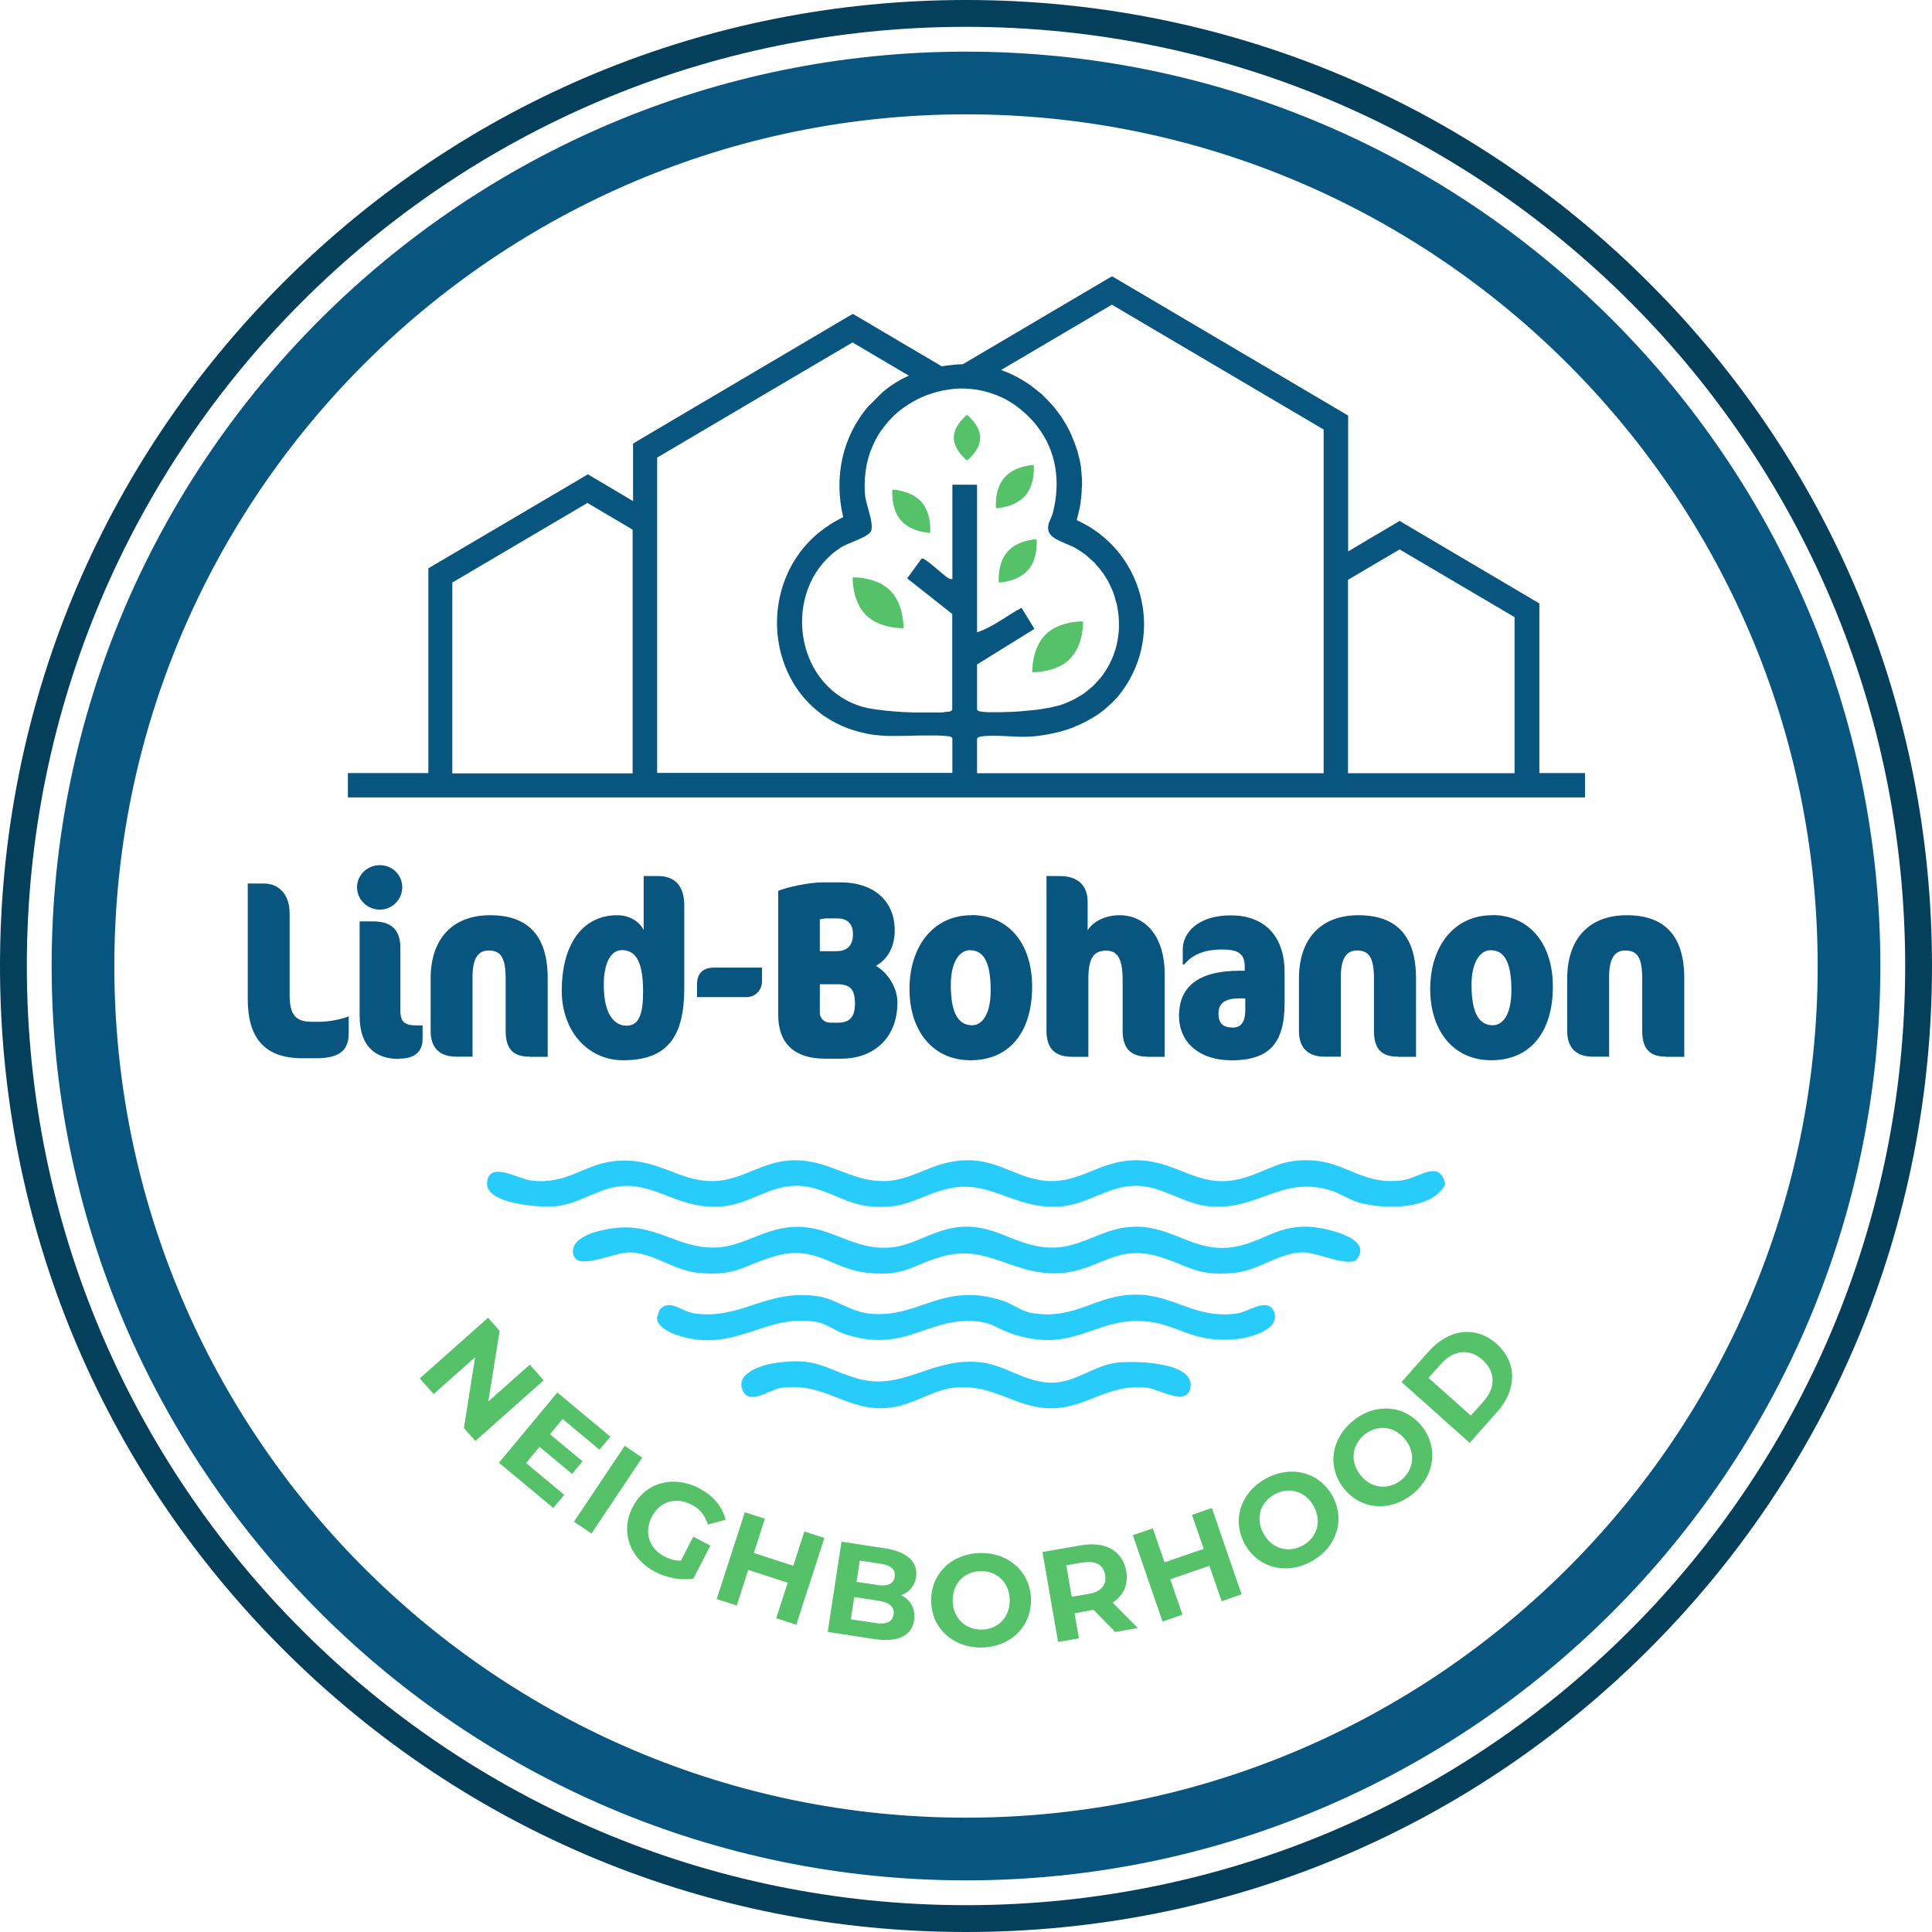 <?xml version="1.0" encoding="UTF-8"?><svg id="Layer_1" xmlns="http://www.w3.org/2000/svg" width="1.87in" height="1.87in" viewBox="0 0 134.68 134.68"><defs><style>.cls-1{fill:#28ccfb;}.cls-2{fill:#08557f;}.cls-3{fill:#04405b;}.cls-4{fill:#55c26a;}</style></defs><path class="cls-2" d="M22.07,73.77h-1c-2.68,0-3.8-1.47-3.8-4.13v-8.05h1.12c1.08,0,1.8.79,1.8,2.08v5.67c0,1.42.42,1.89,1.57,1.89h.47c.63,0,1.47-.14,2.08-.38v1.14c0,1.14-.52,1.78-2.26,1.78Z"/><path class="cls-2" d="M26.48,63.41c-.88,0-1.59-.7-1.59-1.56s.72-1.54,1.59-1.54,1.56.68,1.56,1.54-.7,1.56-1.56,1.56ZM27.83,73.82c-1.61,0-2.76-.82-2.76-3.01v-6.58h.93c1.31,0,1.91.61,1.91,1.85v4.37c0,.79.31,1.03,1.1,1.03h.45v.94c0,.86-.52,1.38-1.63,1.38Z"/><path class="cls-2" d="M36.91,73.66c-1.1,0-1.66-.51-1.66-1.78v-3.64c0-1.54-.37-1.98-1.19-1.98-.68,0-1.12.47-1.12,1.85v5.55h-1.14c-1.12,0-1.78-.59-1.78-1.78v-3.67c0-2.76,1.52-4.41,4.15-4.41s4.01,1.42,4.01,4.39v5.48h-1.26Z"/><path class="cls-2" d="M43.45,73.91c-2.55,0-4.29-2.12-4.29-4.83,0-3.41,1.56-5.28,3.87-5.28.86,0,1.54.44,1.84,1.03v-3.76h1.01c1.17,0,1.82.7,1.82,2.03v5.79c0,3.39-1.19,5.02-4.25,5.02ZM43.31,66.24c-.66,0-1.22.77-1.22,2.41,0,2.13.77,2.85,1.59,2.85.93,0,1.15-.96,1.15-2.38,0-2.36-.66-2.89-1.52-2.89Z"/><path class="cls-2" d="M52.04,69.51h-3.45v-.87c0-.77.38-1.19,1.22-1.19h3.31v.96c0,.58-.44,1.1-1.08,1.1Z"/><path class="cls-2" d="M58.65,73.8h-1.15c-2.1,0-3.25-1.05-3.25-3.04v-8.66c.7-.28,2.17-.59,3.1-.59h1.28c2.15,0,3.74,1.19,3.74,3.34,0,1.17-.49,2.01-1.31,2.48.89.51,1.5,1.59,1.5,2.55,0,2.57-1.75,3.92-3.9,3.92ZM58.34,64.02h-.67c-.16,0-.35.03-.52.07v2.22h1.12c.75,0,1.19-.35,1.19-1.19s-.51-1.1-1.12-1.1ZM57.15,68.62v1.99c0,.35.28.68.72.68h.56c.82,0,1.17-.42,1.17-1.33,0-1.03-.35-1.35-1.28-1.35h-1.17Z"/><path class="cls-2" d="M67.72,63.79c2.5,0,4.23,1.89,4.23,4.99s-1.52,5.13-4.3,5.13c-2.61,0-4.25-2.03-4.25-4.97s1.64-5.14,4.32-5.14ZM67.61,66.24c-.75,0-1.33.86-1.33,2.41,0,2.08.58,2.82,1.49,2.82.65,0,1.29-.68,1.29-2.43,0-2.22-.63-2.8-1.45-2.8Z"/><path class="cls-2" d="M79.98,73.66c-1.24,0-1.72-.68-1.72-1.8v-3.53c0-1.61-.42-2.06-1.15-2.06-.87,0-1.24.51-1.24,1.98v5.42h-1.14c-1.33,0-1.78-.73-1.78-1.82v-10.78h.93c1.23,0,1.94.63,1.94,1.8v1.98c.4-.65,1.29-1.05,2.22-1.05,1.73,0,3.15,1.38,3.15,4.11v5.76h-1.21Z"/><path class="cls-2" d="M85.79,73.91c-2.05,0-3.6-1.14-3.6-3.11s1.29-3.13,4.23-3.13h.35v-.31c0-.94-.56-1.17-1.57-1.17-1.4,0-2.13.44-2.66,1.05h-.09v-1.07c0-1.08.98-2.36,3.36-2.36,2.22,0,3.74,1.33,3.74,3.97v2.12c0,2.83-1.05,4.02-3.76,4.02ZM86.82,69.6h-.46c-1.01,0-1.42.37-1.42,1.05s.31.98,1,.98c.45,0,.87-.23.87-1.24v-.79Z"/><path class="cls-2" d="M97.44,73.66c-1.1,0-1.66-.51-1.66-1.78v-3.64c0-1.54-.37-1.98-1.19-1.98-.68,0-1.12.47-1.12,1.85v5.55h-1.14c-1.12,0-1.78-.59-1.78-1.78v-3.67c0-2.76,1.52-4.41,4.15-4.41s4.01,1.42,4.01,4.39v5.48h-1.26Z"/><path class="cls-2" d="M104.02,63.79c2.5,0,4.23,1.89,4.23,4.99s-1.52,5.13-4.3,5.13c-2.61,0-4.25-2.03-4.25-4.97s1.64-5.14,4.32-5.14ZM103.91,66.24c-.75,0-1.33.86-1.33,2.41,0,2.08.58,2.82,1.49,2.82.65,0,1.29-.68,1.29-2.43,0-2.22-.63-2.8-1.45-2.8Z"/><path class="cls-2" d="M116.14,73.66c-1.1,0-1.66-.51-1.66-1.78v-3.64c0-1.54-.37-1.98-1.19-1.98-.68,0-1.12.47-1.12,1.85v5.55h-1.14c-1.12,0-1.78-.59-1.78-1.78v-3.67c0-2.76,1.52-4.41,4.15-4.41s4.01,1.42,4.01,4.39v5.48h-1.26Z"/><path class="cls-4" d="M62.06,41.17c.98.98.92,2.62.92,2.62,0,0-1.64.06-2.62-.92-.98-.98-.92-2.62-.92-2.62,0,0,1.64-.06,2.62.92Z"/><path class="cls-4" d="M70.22,38.47c-.73.83-.59,2.14-.59,2.14,0,0,1.32-.04,2.04-.88.73-.83.59-2.14.59-2.14,0,0-1.32.04-2.04.88Z"/><path class="cls-4" d="M70.02,33.29c-.73.83-.59,2.14-.59,2.14,0,0,1.32-.04,2.04-.88.73-.83.59-2.14.59-2.14,0,0-1.32.04-2.04.88Z"/><path class="cls-4" d="M64.25,35.01c.73.83.59,2.14.59,2.14,0,0-1.32-.04-2.04-.88-.73-.83-.59-2.14-.59-2.14,0,0,1.32.04,2.04.88Z"/><path class="cls-4" d="M72.88,44.24c-.98.98-.92,2.62-.92,2.62,0,0,1.64.06,2.62-.92.98-.98.92-2.62.92-2.62,0,0-1.64-.06-2.62.92Z"/><path class="cls-4" d="M68.33,30.51c0,.88-.92,1.59-.92,1.59,0,0-.92-.71-.92-1.59s.92-1.59.92-1.59c0,0,.92.71.92,1.59Z"/><path class="cls-2" d="M107.28,42.05l-.42-.25c-2.95-1.74-5.91-3.49-8.86-5.23l-.43-.26-.43.26c-1.05.62-2.11,1.24-3.16,1.87v-9.47l-.42-.25c-5.2-3.07-10.41-6.14-15.61-9.21l-.43-.25-.43.25c-3.32,1.96-6.65,3.92-9.97,5.88-.39,0-.78.05-1.16.1-.1.01-.2.03-.3.05-1.93-1.13-3.85-2.27-5.78-3.41l-.43-.25-.43.25c-4.82,2.84-9.65,5.69-14.47,8.54l-.42.25v4.01c-.91-.54-1.81-1.07-2.72-1.61l-.43-.26-.43.26c-3.42,2.02-6.85,4.04-10.27,6.05l-.42.25v14.27h-5.61v1.7h86.24v-1.7h-3.18v-11.85ZM97.57,38.3c2.67,1.57,5.34,3.15,8.01,4.72v10.88h-11.61v-13.48c1.2-.71,2.4-1.42,3.6-2.12ZM65.79,49.66c-.07,0-.15,0-.23.01-.03,0-.05,0-.08,0-.08,0-.17,0-.26,0-.03,0-.06,0-.1,0-.09,0-.18,0-.28,0-.03,0-.07,0-.1,0-.1,0-.2,0-.3,0-.04,0-.08,0-.12,0-.1,0-.2,0-.31,0-.04,0-.08,0-.12,0-.1,0-.21,0-.31-.01-.04,0-.08,0-.12,0-.11,0-.22-.01-.33-.02-.02,0-.05,0-.07,0-.12,0-.24-.01-.35-.02-.29-.02-.57-.04-.84-.07,0,0-.02,0-.03,0-.27-.03-.52-.06-.75-.09-.05,0-.1-.02-.15-.02-.09-.02-.19-.03-.27-.05-.04,0-.08-.01-.12-.02-.11-.02-.2-.04-.29-.07-.01,0-.03,0-.04,0-4.72-1.31-5.67-7.6-2.31-10.6.22-.2.47-.38.73-.55.43-.27,1.6-.62,1.98-.99.05-.05.09-.11.11-.16.19-.6-.37-1.79-.43-2.53,0,0,0-.01,0-.02-.03-.32-.03-.63-.01-.94,0-.05,0-.1,0-.16.02-.29.06-.58.11-.86.01-.05.02-.1.03-.16.06-.28.14-.55.23-.81,0-.03.02-.05.03-.08.1-.26.21-.51.33-.75.01-.02.02-.04.03-.06.1-.19.21-.38.33-.55.03-.04.05-.07.08-.11.1-.14.2-.27.31-.4.04-.05.08-.09.11-.14.12-.13.24-.26.37-.39.02-.02.05-.05.07-.07.15-.14.31-.28.48-.41.04-.03.07-.05.11-.08.13-.1.27-.19.41-.28.05-.03.1-.06.14-.09.16-.1.32-.19.48-.27.02-.01.04-.02.06-.03.19-.09.39-.18.59-.26.03-.01.06-.02.1-.03.17-.06.34-.12.52-.17.05-.01.09-.03.14-.04.13-.03.26-.06.39-.09.06-.01.11-.02.17-.03.13-.02.27-.04.41-.06.05,0,.09-.01.14-.02.37-.03.75-.04,1.13,0h0c.31.02.62.07.92.14,0,0,.01,0,.02,0,.28.07.57.16.84.26.03.01.06.02.09.03.27.11.53.23.79.38.03.02.06.04.1.06.26.15.51.32.75.52.02.02.05.04.07.06.25.21.5.43.73.68.14.15.27.3.39.46,1.37,1.75,1.65,3.91,1.11,6.03-.12.47-.46.81-.29,1.34.02.06.06.12.1.18,0,0,.02.02.03.03.04.05.09.09.14.14.01.01.03.02.04.03.06.04.12.08.18.12.01,0,.02.01.04.02.07.04.15.08.23.12,0,0,0,0,0,0,.3.14.62.27.87.38.03.01.06.03.09.04.02,0,.03.02.05.02.05.03.08.06.13.08.22.13.44.27.64.42.1.08.19.17.28.25.13.11.26.22.38.34.09.1.17.2.26.31.1.12.2.23.29.36.08.11.15.23.22.34.08.12.16.25.22.37.06.12.12.25.17.37.06.13.12.26.16.39.05.13.08.26.12.39.04.13.08.27.11.4.03.13.05.27.07.4.02.14.04.27.05.41.01.13.02.27.02.4,0,.14,0,.28,0,.42,0,.13-.02.27-.03.4-.02.14-.04.28-.06.41-.02.13-.05.26-.08.39-.03.14-.07.27-.12.4-.04.13-.08.25-.13.37-.05.13-.11.26-.17.38-.06.12-.11.24-.18.35-.07.12-.15.24-.23.36-.07.11-.14.22-.23.33-.09.11-.19.22-.29.33-.09.1-.18.2-.27.29-.11.1-.23.19-.35.29-.11.09-.21.18-.32.26-.13.09-.27.16-.41.24-.12.07-.24.15-.37.21-.27.13-.56.25-.87.35-.14.04-.3.08-.48.12-.06.01-.12.02-.17.04-.13.03-.27.05-.41.07-.07.01-.15.02-.22.04-.18.03-.36.05-.55.07-.04,0-.08.01-.12.01-.49.05-1.01.1-1.5.12-.04,0-.08,0-.11,0-.2,0-.4.02-.6.02-.05,0-.1,0-.14,0-.18,0-.36,0-.52,0-.04,0-.08,0-.11,0-.19,0-.37-.02-.52-.04-.14-.02-.24-.01-.33-.15v-3.14l4-2.48h0s0,0,0,0l-.9-1.47c-1.03.55-2,1.35-3.1,1.71v-10.29h-1.72s0,0,0,0v6.57c-.15.03-.22-.02-.34-.09-.32-.21-1.55-1.39-1.8-1.34h0s0,0,0,0l-1.01,1.39,3.14,2.48v6.67s-.04.06-.07.08c-.07.06-.16.06-.26.07-.06,0-.12.01-.19.02-.03,0-.05,0-.08,0ZM77.51,21.24c4.92,2.9,9.84,5.8,14.76,8.7v23.96h-24.16v-2.41s.06-.08.1-.1c.04-.02.08-.03.14-.04.9-.17,2.43.07,3.43,0,0,0,.01,0,.02,0,.38-.02.75-.07,1.13-.14.04,0,.09,0,.13-.02.1-.02.19-.04.28-.06.14-.03.28-.06.42-.09.17-.04.33-.09.49-.14.12-.04.25-.07.37-.12.05-.02.1-.03.14-.05.08-.03.16-.07.24-.11.2-.08.39-.16.58-.26.12-.06.24-.12.35-.19.19-.1.37-.22.55-.33.11-.07.21-.14.31-.22.19-.14.36-.29.53-.45.08-.07.16-.14.24-.22.24-.24.47-.5.67-.78,2.99-4.1,1.39-9.86-3.17-11.91,0,0,0,0,0,0,0-.01.05-.19.1-.41.05-.21.11-.43.14-.64.02-.08.03-.14.03-.16.01-.07,0-.14.02-.21.03-.27.06-.54.06-.81,0-.07.02-.14.02-.21,0-.05,0-.09,0-.14,0-.34-.03-.67-.07-1.01,0-.02,0-.04,0-.07-.05-.36-.13-.71-.23-1.06-.01-.04-.01-.07-.02-.11-.02-.06-.05-.12-.07-.18-.08-.26-.18-.52-.29-.77-.04-.09-.07-.18-.11-.26-.3-.65-.69-1.26-1.15-1.82-.06-.08-.13-.15-.2-.23-.18-.2-.36-.39-.56-.58-.05-.05-.09-.1-.14-.14-.04-.03-.08-.06-.12-.09-.09-.08-.18-.15-.27-.22-.14-.11-.28-.22-.42-.32-.08-.06-.16-.11-.24-.16-.19-.12-.38-.24-.57-.34-.04-.02-.08-.05-.13-.07-.25-.13-.5-.25-.76-.35,0,0-.01,0-.02,0-.09-.04-.18-.08-.27-.11,2.57-1.52,5.14-3.03,7.72-4.55ZM45.81,31.9c4.54-2.68,9.08-5.36,13.62-8.03,1.31.77,2.62,1.55,3.93,2.32-.18.08-.36.16-.53.25-.05.02-.09.06-.13.08-.19.11-.38.22-.56.35-.03.02-.07.04-.11.07-.03.02-.06.05-.09.07-.23.17-.46.36-.66.57,0,0,0,0,0,0-.25.26-.49.5-.74.73-1.78,2.08-2.44,4.88-1.76,7.74-.66.32-1.24.7-1.76,1.13-4.97,4.18-3.33,13.1,4,14.06,0,0,.02,0,.02,0,.01,0,.03,0,.04,0,.24.03.49.05.74.06.07,0,.14,0,.21,0,.23,0,.46.01.7,0,0,0,.02,0,.02,0,0,0,.01,0,.02,0,.33,0,.67-.01,1-.02.18,0,.37-.01.55-.01.07,0,.15,0,.22,0,.19,0,.38,0,.57,0,.07,0,.14,0,.21,0,.25,0,.5.02.74.05.14.02.25.01.33.15v2.41h-20.58v-22ZM31.53,40.61c3.14-1.85,6.28-3.7,9.42-5.55,1.05.62,2.1,1.24,3.15,1.86v16.99h-12.57v-13.29Z"/><path class="cls-1" d="M42.75,80.95c3.07-.36,4.52,1.48,7.08,1.38,1.85-.07,3.24-1.28,5.15-1.43,2.72-.21,4.26,1.53,6.77,1.43,2.1-.08,3.46-1.58,6.05-1.44,2.15.12,3.52,1.52,5.69,1.44s3.48-1.58,6.05-1.44c2.74.15,4.17,2.13,7.24,1.2,1.78-.54,2.51-1.32,4.68-1.2,2.4.13,3.61,1.78,6.35,1.38,1.13-.16,2.56-1.5,2.94.29-.92,1.79-4.16,1.74-5.87,1.31-.8-.2-1.39-.66-2.13-.89-3.41-1.04-5.02,1.4-8.41,1.12-1.85-.16-3.31-1.44-5.16-1.44-1.95,0-3.36,1.32-5.33,1.45-3.36.22-4.93-2.15-8.24-1.12-1.93.6-2.6,1.31-4.93,1.11-1.88-.16-3.25-1.44-5.16-1.44s-3.29,1.28-5.16,1.44c-2.92.25-4.39-1.47-6.76-1.43-1.81.03-3.14,1.28-4.98,1.43-.99.08-4.81-.17-4.67-1.66.14-1.56,2.19-.24,3.1-.14,2.52.28,3.57-1.1,5.72-1.35Z"/><path class="cls-1" d="M43.1,85.58c2.77-.22,4.27,1.52,6.9,1.38,1.97-.11,3.41-1.47,5.68-1.44,2.4.04,3.83,1.66,6.42,1.44,1.8-.16,3.2-1.47,5.33-1.45,2.37.03,3.7,1.59,6.24,1.45,1.91-.11,3.38-1.45,5.51-1.45,2.85,0,4.33,2.15,7.48,1.27,1.59-.44,2.49-1.29,4.44-1.27.98.01,4.7.71,3.49,2.26-.5.63-2.82-.5-3.83-.47-1.68.06-3.04,1.29-4.81,1.44-2.59.22-3.02-.49-5.11-1.13-3.02-.92-4.16.91-6.81,1.13-3.39.28-5.13-2.1-8.43-1.13-2.07.61-2.52,1.38-5.1,1.12s-3.62-2.04-6.64-1.12c-2.1.64-2.52,1.35-5.11,1.13-1.77-.15-3.13-1.38-4.81-1.44-1.12-.04-3.78,1.38-3.99.09s2.17-1.73,3.17-1.81Z"/><path class="cls-1" d="M79.17,90.25c2.74,0,4.08,1.73,7.1,1.31.73-.1,2.2-1.23,2.57-.04.38,1.23-1.83,1.76-2.72,1.84-3.13.27-3.99-1.1-6.4-1.26-3.51-.23-4.88,2.32-9.22.86-1-.34-1.29-.76-2.52-.86-3.4-.25-4.9,2.27-9.09.9-.66-.22-1.3-.74-1.99-.85-3.58-.6-5.58,2.16-9.52.98-.58-.17-1.6-.61-1.58-1.28l.18-.55c.73-.8,1.54.14,2.43.26,3.29.46,5.03-1.75,8.66-1.19,1.19.19,2.23,1.08,3.59,1.21,3.47.32,5.05-2.28,9.27-.9.66.22,1.3.74,1.99.85,3.06.52,4.45-1.28,7.25-1.28Z"/><path class="cls-1" d="M54.13,95c2.85-.39,3.3.4,5.59,1.08,3.21.95,5.15-1.47,8.6-1.12,1.74.18,3.19,1.43,4.98,1.43,1.66,0,2.93-1.18,4.49-1.39,1.11-.15,5.38-.11,5.21,1.64-.15,1.48-2.2.21-2.96.11-2.84-.34-4.23,1.41-6.74,1.42s-4-1.71-6.76-1.44c-1.72.17-3.09,1.45-5.16,1.44-2.6-.02-4.03-1.82-6.92-1.42-.82.11-2.35,1.35-2.74.03-.34-1.15,1.55-1.67,2.42-1.78Z"/><path class="cls-4" d="M37.9,96.22l-4.76,4.23-.8-.9.78-4.94-2.89,2.57-.97-1.09,4.76-4.23.81.91-.79,4.93,2.89-2.57.97,1.09Z"/><path class="cls-4" d="M39.33,104.21l-.76.91-3.79-3.15,4.07-4.9,3.7,3.08-.76.91-2.57-2.14-.88,1.06,2.27,1.89-.73.88-2.27-1.89-.94,1.13,2.67,2.22Z"/><path class="cls-4" d="M43.55,100.79l1.22.82-3.54,5.29-1.22-.82,3.54-5.29Z"/><path class="cls-4" d="M48.32,107.12l1.2.62-1.18,2.3c-.86.15-1.85-.04-2.66-.46-1.78-.92-2.46-2.81-1.58-4.52.88-1.71,2.82-2.25,4.62-1.32.99.51,1.64,1.28,1.86,2.2l-1.24.34c-.19-.65-.56-1.1-1.13-1.39-1.1-.57-2.23-.22-2.78.86-.55,1.06-.18,2.2.9,2.76.36.18.72.29,1.14.28l.85-1.66Z"/><path class="cls-4" d="M57.47,107.21l-1.96,6.05-1.4-.45.8-2.48-2.75-.89-.8,2.48-1.4-.45,1.96-6.05,1.4.45-.77,2.39,2.75.89.77-2.39,1.4.45Z"/><path class="cls-4" d="M63.73,112.93c-.17,1.09-1.12,1.58-2.78,1.33l-3.25-.5.96-6.29,3.07.47c1.57.24,2.28,1.02,2.13,2-.1.63-.49,1.07-1.05,1.26.67.33,1.03.94.91,1.73ZM62.29,112.55c.08-.53-.28-.84-1.04-.96l-1.7-.26-.24,1.55,1.7.26c.75.12,1.2-.06,1.28-.6ZM59.94,108.79l-.23,1.48,1.45.22c.71.11,1.14-.08,1.21-.58.08-.49-.27-.8-.98-.9l-1.45-.22Z"/><path class="cls-4" d="M64.91,111.61c-.03-1.89,1.42-3.31,3.43-3.35,2-.03,3.5,1.34,3.53,3.24.03,1.9-1.43,3.31-3.43,3.35-2.01.03-3.5-1.35-3.53-3.24ZM70.39,111.53c-.02-1.21-.89-2.02-2.02-2.01s-1.98.86-1.96,2.07c.02,1.21.89,2.02,2.02,2.01s1.98-.86,1.96-2.07Z"/><path class="cls-4" d="M77.75,113.77l-1.51-1.54h-.07s-1.26.23-1.26.23l.3,1.75-1.45.25-1.09-6.27,2.72-.47c1.68-.29,2.87.4,3.12,1.8.16.94-.19,1.71-.95,2.2l1.76,1.77-1.56.27ZM75.51,108.91l-1.18.21.38,2.19,1.18-.2c.89-.15,1.26-.64,1.15-1.32-.12-.69-.64-1.02-1.52-.86Z"/><path class="cls-4" d="M84.48,105.12l2.07,6.02-1.39.48-.85-2.47-2.73.94.85,2.47-1.39.48-2.07-6.02,1.39-.48.82,2.37,2.73-.94-.82-2.37,1.39-.48Z"/><path class="cls-4" d="M86.77,107.63c-.91-1.66-.29-3.6,1.48-4.56,1.76-.96,3.72-.45,4.64,1.22.91,1.67.28,3.6-1.48,4.56-1.76.97-3.73.44-4.64-1.22ZM91.58,105c-.58-1.06-1.73-1.38-2.73-.83-1,.55-1.35,1.68-.77,2.74s1.73,1.38,2.73.83c1-.55,1.35-1.68.77-2.74Z"/><path class="cls-4" d="M93.68,103.76c-1.18-1.48-.9-3.49.67-4.74,1.56-1.25,3.59-1.08,4.77.41s.89,3.5-.67,4.74c-1.57,1.25-3.59,1.07-4.77-.41ZM97.96,100.35c-.75-.95-1.94-1.06-2.83-.35-.89.71-1.04,1.89-.29,2.83.75.95,1.94,1.06,2.83.35.89-.71,1.04-1.89.29-2.83Z"/><path class="cls-4" d="M97.7,96.34l1.92-2.16c1.39-1.55,3.27-1.78,4.71-.5,1.44,1.28,1.43,3.18.04,4.74l-1.92,2.16-4.75-4.24ZM103.43,97.67c.84-.94.83-2.06-.08-2.87-.91-.81-2.02-.7-2.87.25l-.9,1,2.95,2.63.9-1Z"/><path class="cls-2" d="M67.34,131.08c-35.15,0-63.74-28.6-63.74-63.74S32.19,3.6,67.34,3.6s63.74,28.6,63.74,63.74-28.6,63.74-63.74,63.74ZM67.34,7.97C34.6,7.97,7.97,34.6,7.97,67.34s26.63,59.37,59.37,59.37,59.37-26.63,59.37-59.37S100.08,7.97,67.34,7.97Z"/><path class="cls-3" d="M67.34,1.87c36.16,0,65.47,29.31,65.47,65.47s-29.31,65.47-65.47,65.47S1.87,103.5,1.87,67.34,31.18,1.87,67.34,1.87M67.34,0c-17.99,0-34.9,7-47.62,19.72C7,32.44,0,49.35,0,67.34s7,34.9,19.72,47.62c12.72,12.72,29.63,19.72,47.62,19.72s34.9-7,47.62-19.72c12.72-12.72,19.72-29.63,19.72-47.62s-7-34.9-19.72-47.62C102.24,7,85.33,0,67.34,0h0Z"/></svg>